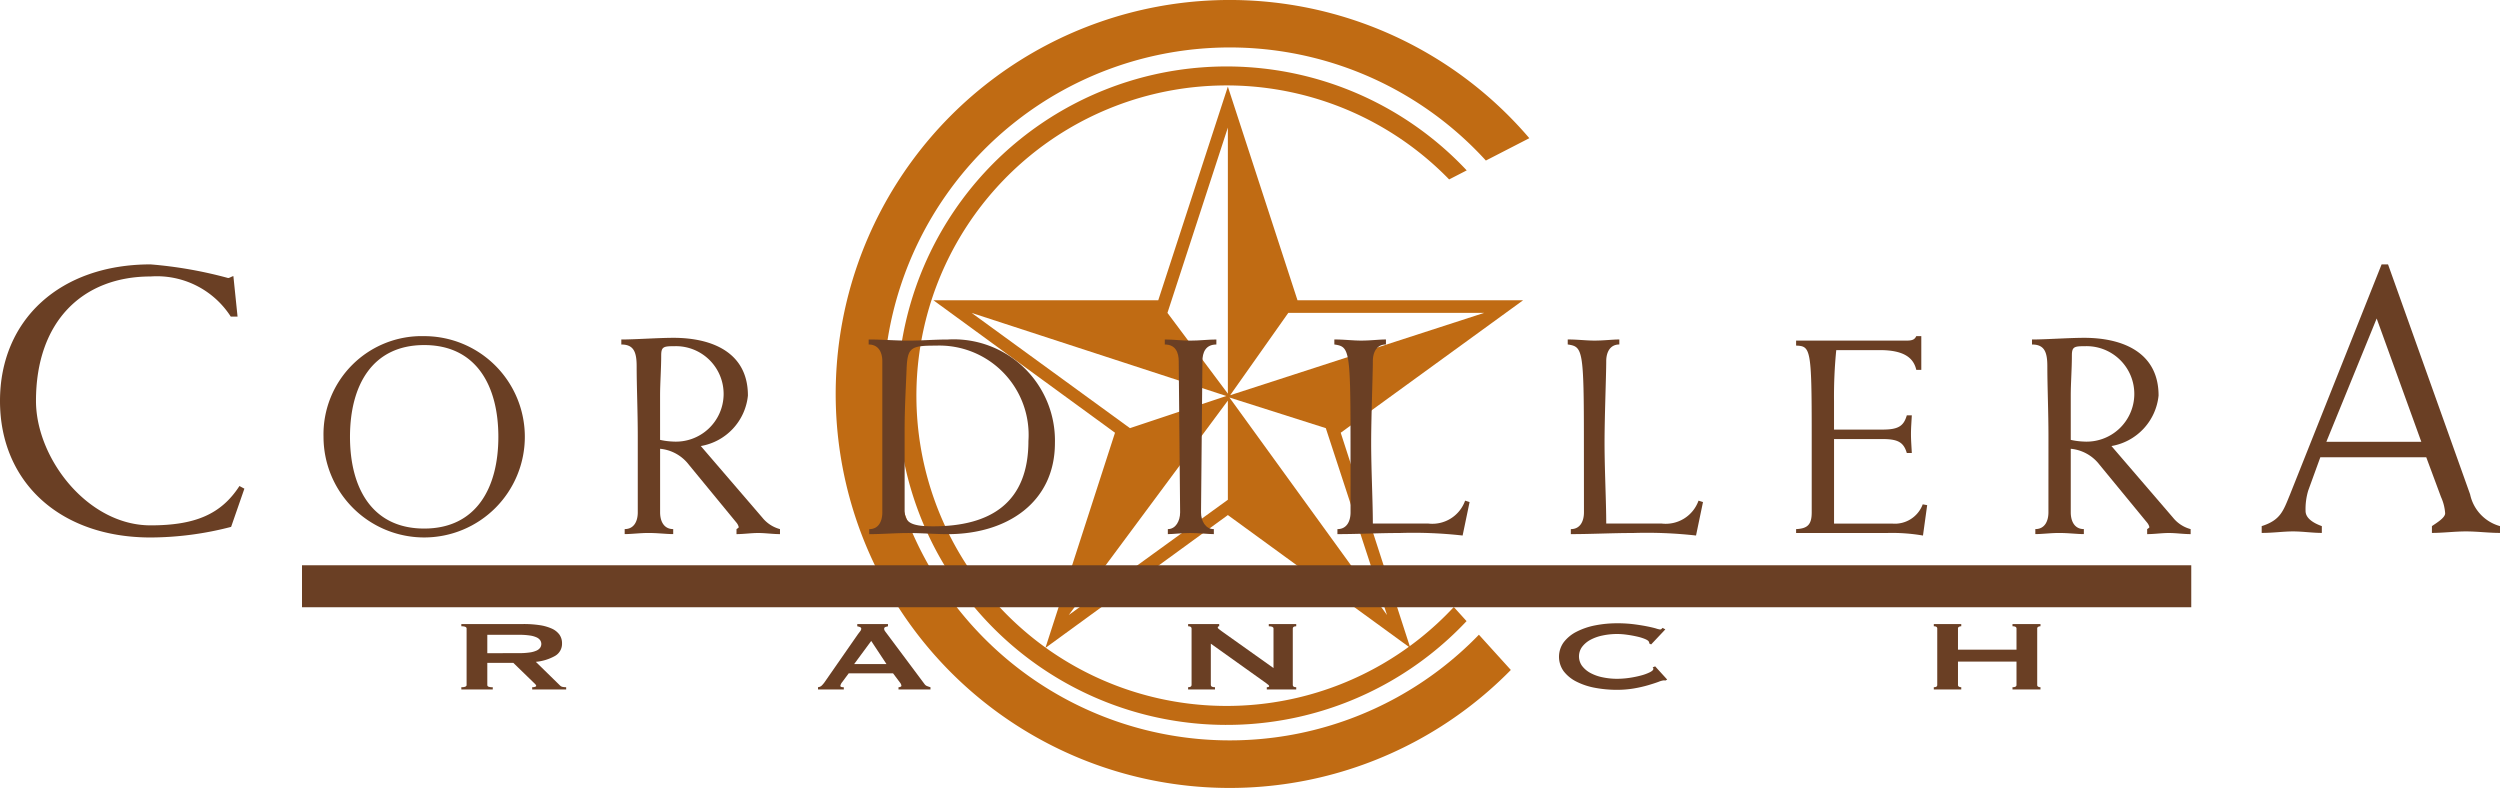 <?xml version="1.0" encoding="UTF-8"?> <svg xmlns="http://www.w3.org/2000/svg" width="89.338" height="28.159" viewBox="0 0 89.338 28.159"><defs><style>.a{fill:#c06b13;}.b{fill:#6a3f24;}.c{fill:none;stroke:#6a3f24;stroke-width:1.5px;}</style></defs><path class="a" d="M72.283,32.613a11.087,11.087,0,1,1-.167-15.28l.628-.323a11.765,11.765,0,1,0-.005,16.107Z" transform="translate(-20.331 -10.921)"></path><path class="a" d="M73.18,33.603a12.381,12.381,0,1,1,.249-16.945l1.553-.799a14.079,14.079,0,1,0-.661,19.003Z" transform="translate(-20.331 -10.921)"></path><path class="a" d="M74.761,21.65l-6.519,4.735,2.487,7.69-6.52-4.748-6.52,4.748,2.487-7.69L53.685,21.65h8.037L64.209,14.017,66.697,21.65ZM64.155,25.072l-9.103-2.969L60.71,26.221ZM64.209,28.78V25.236l-5.686,7.663Zm0-3.791V15.48L62.05,22.102Zm5.687,7.91L67.709,26.221l-3.444-1.095Zm3.471-10.797H66.368l-2.077,2.942Z" transform="translate(-20.331 -10.921)"></path><path class="b" d="M28.59,29.749a11.525,11.525,0,0,1-2.879.379c-3.23,0-5.38-1.973-5.38-4.879s2.149-4.88,5.38-4.88a15.155,15.155,0,0,1,2.771.487c.054,0,.122-.054.189-.068l.149,1.446h-.243a3.138,3.138,0,0,0-2.865-1.433c-2.419,0-4.095,1.595-4.095,4.447,0,2.041,1.838,4.447,4.095,4.447,1.608,0,2.528-.406,3.176-1.406l.176.095Z" transform="translate(-20.331 -10.921)"></path><path class="b" d="M35.489,22.933A3.597,3.597,0,1,1,31.892,26.53,3.51,3.51,0,0,1,35.489,22.933Zm0,6.876c1.863,0,2.651-1.455,2.651-3.278s-.787-3.279-2.651-3.279-2.651,1.455-2.651,3.279S33.626,29.809,35.489,29.809Z" transform="translate(-20.331 -10.921)"></path><path class="b" d="M43.122,26.53c0-.897-.04-1.804-.04-2.521,0-.518-.11-.777-.548-.777v-.179c.478,0,1.335-.06,1.863-.06,1.375,0,2.661.518,2.661,2.063a2.037,2.037,0,0,1-1.684,1.804l2.202,2.561a1.205,1.205,0,0,0,.628.408v.179c-.259,0-.518-.04-.777-.04s-.518.04-.777.04v-.179c.03-.02.08-.05.08-.07a.392.392,0,0,0-.08-.16l-1.704-2.073a1.468,1.468,0,0,0-1.026-.568v2.272c0,.309.13.598.468.598v.179c-.249,0-.548-.04-.887-.04-.299,0-.598.04-.847.04v-.179c.339,0,.468-.289.468-.598Zm.797.11a2.557,2.557,0,0,0,.458.06,1.706,1.706,0,1,0,.06-3.408c-.399,0-.478.02-.478.339,0,.459-.04.997-.04,1.425Z" transform="translate(-20.331 -10.921)"></path><path class="b" d="M51.861,23.83c0-.309-.13-.598-.488-.598v-.179c.488,0,.957.04,1.425.04s.937-.04,1.405-.04a3.618,3.618,0,0,1,3.826,3.697c0,2.133-1.724,3.259-3.826,3.259-.468,0-.937-.04-1.405-.04s-.937.04-1.405.04v-.179c.339,0,.468-.289.468-.598Zm.797,5.311c0,.428.179.588,1.016.588,2.063,0,3.408-.847,3.408-3.049a3.192,3.192,0,0,0-3.308-3.408c-.897,0-1.016.06-1.046.847-.03.718-.07,1.425-.07,2.142Z" transform="translate(-20.331 -10.921)"></path><path class="b" d="M63.798,23.232c-.389,0-.498.289-.498.598l-.05,5.401c0,.309.159.598.458.598v.179c-.209,0-.508-.04-.847-.04-.299,0-.598.04-.797.04v-.179c.279,0,.439-.289.439-.598l-.05-5.401c0-.309-.11-.598-.498-.598v-.179c.309,0,.608.04.907.04.339,0,.638-.04.937-.04Z" transform="translate(-20.331 -10.921)"></path><path class="b" d="M68.592,26.739c0-3.348-.04-3.428-.578-3.508v-.179c.359,0,.658.04.957.04.339,0,.638-.04.887-.04v.179c-.339,0-.468.289-.468.598,0,.478-.06,1.993-.06,2.91,0,.957.06,2.113.06,2.89H71.362a1.243,1.243,0,0,0,1.325-.817l.16.05-.249,1.196a15.78,15.78,0,0,0-2.252-.09c-.747,0-1.485.04-2.222.04v-.179c.339,0,.469-.289.469-.598Z" transform="translate(-20.331 -10.921)"></path><path class="b" d="M76.932,26.739c0-3.348-.04-3.428-.578-3.508v-.179c.359,0,.658.04.957.04.339,0,.638-.04.887-.04v.179c-.339,0-.468.289-.468.598,0,.478-.06,1.993-.06,2.91,0,.957.06,2.113.06,2.89h1.973a1.243,1.243,0,0,0,1.325-.817l.16.05-.249,1.196a15.779,15.779,0,0,0-2.252-.09c-.747,0-1.485.04-2.222.04v-.179c.339,0,.469-.289.469-.598Z" transform="translate(-20.331 -10.921)"></path><path class="b" d="M88.989,24.139H88.81c-.1-.448-.468-.707-1.305-.707H85.95a16.896,16.896,0,0,0-.08,1.833v1.007h1.744c.558,0,.747-.13.857-.508h.179c-.01.209-.03.438-.03.668s.02.458.03.677h-.179c-.11-.369-.299-.498-.857-.498H85.871v3.02h2.073a1.061,1.061,0,0,0,1.096-.688l.159.03-.15,1.086a6.45,6.45,0,0,0-1.325-.09H84.515v-.14c.408-.02.558-.159.558-.598V26.46c0-3.089-.04-3.169-.558-3.189v-.179h3.966c.219,0,.279-.06.329-.159h.179Z" transform="translate(-20.331 -10.921)"></path><path class="b" d="M93.533,26.53c0-.897-.04-1.804-.04-2.521,0-.518-.11-.777-.548-.777v-.179c.478,0,1.335-.06,1.863-.06,1.375,0,2.66.518,2.66,2.063a2.037,2.037,0,0,1-1.684,1.804l2.202,2.561a1.205,1.205,0,0,0,.628.408v.179c-.259,0-.518-.04-.777-.04s-.518.04-.777.04v-.179c.03-.02.08-.05.08-.07a.391.391,0,0,0-.08-.16l-1.704-2.073a1.467,1.467,0,0,0-1.026-.568v2.272c0,.309.13.598.468.598v.179c-.249,0-.548-.04-.887-.04-.299,0-.598.04-.847.04v-.179c.339,0,.468-.289.468-.598Zm.797.11a2.558,2.558,0,0,0,.458.06,1.706,1.706,0,1,0,.06-3.408c-.399,0-.478.02-.478.339,0,.459-.04.997-.04,1.425Z" transform="translate(-20.331 -10.921)"></path><path class="b" d="M103.248,27.262l-.432,1.189a2.282,2.282,0,0,0-.095.73c0,.243.243.419.581.541v.243c-.338,0-.689-.054-1.027-.054-.352,0-.703.054-1.122.054v-.243c.676-.216.77-.541,1.014-1.135l3.271-8.218h.23l2.933,8.218a1.499,1.499,0,0,0,1.068,1.135v.243c-.406,0-.811-.054-1.217-.054s-.811.054-1.216.054v-.243c.176-.122.473-.297.473-.46a1.682,1.682,0,0,0-.148-.581l-.527-1.419Zm.216-.554h3.393l-1.595-4.406Z" transform="translate(-20.331 -10.921)"></path><path class="b" d="M39.038,33.221a3.821,3.821,0,0,1,.565.038,1.669,1.669,0,0,1,.435.12.696.696,0,0,1,.279.213.528.528,0,0,1,.098.322.497.497,0,0,1-.254.449,1.722,1.722,0,0,1-.682.209l.863.844a.185.185,0,0,0,.107.054.804.804,0,0,0,.114.009v.08H39.349v-.08a.308.308,0,0,0,.101-.014c.028-.009.042-.02.042-.035a.079.079,0,0,0-.026-.051c-.017-.02-.043-.046-.078-.078l-.714-.693h-.929v.791a.066.066,0,0,0,.043.061.411.411,0,0,0,.152.019v.08h-1.123v-.08c.126,0,.188-.026.188-.08V33.381c0-.053-.062-.08-.188-.08v-.08Zm-.169,1.04a2.545,2.545,0,0,0,.39-.024.874.874,0,0,0,.247-.068.32.32,0,0,0,.13-.104.241.241,0,0,0,0-.263.319.319,0,0,0-.13-.104.877.877,0,0,0-.247-.068,2.545,2.545,0,0,0-.39-.024H37.745v.657Z" transform="translate(-20.331 -10.921)"></path><path class="b" d="M49.562,35.478a.215.215,0,0,0,.133-.058A.902.902,0,0,0,49.79,35.31l1.201-1.728c.03-.038.057-.074.081-.106a.152.152,0,0,0,.036-.085.062.062,0,0,0-.045-.061.443.443,0,0,0-.097-.027v-.08h1.097v.08a.763.763,0,0,0-.091.024.063.063,0,0,0-.045.064.129.129,0,0,0,.022.071c.015.024.038.055.068.094l1.351,1.809a.194.194,0,0,0,.087.071c.037.015.079.029.127.044v.08H52.439v-.08a.188.188,0,0,0,.065-.014c.026-.009.039-.021.039-.04a.222.222,0,0,0-.052-.115l-.247-.329H50.66l-.234.316a.293.293,0,0,0-.065.133c0,.032.041.049.124.049v.08h-.922Zm2.448-.826-.546-.827-.61.827Z" transform="translate(-20.331 -10.921)"></path><path class="b" d="M62.789,35.478c.082,0,.123-.026.123-.08V33.381c0-.053-.042-.08-.123-.08v-.08h1.11v.08c-.035,0-.052.015-.052.045,0,.023.043.065.13.124L65.84,34.794v-1.413c0-.053-.056-.08-.169-.08v-.08h.981v.08c-.082,0-.123.027-.123.08v2.018c0,.054.041.08.123.08v.08H65.6v-.08c.056,0,.085-.014.085-.04q0-.031-.104-.103L63.6,33.923v1.476c0,.054.05.08.149.08v.08h-.961Z" transform="translate(-20.331 -10.921)"></path><path class="b" d="M79.853,35.238a.207.207,0,0,1-.036-.002c-.011-.001-.022-.002-.035-.002a.792.792,0,0,0-.185.053c-.097.036-.221.076-.37.12a4.433,4.433,0,0,1-.51.116,3.566,3.566,0,0,1-.597.049,4.27,4.27,0,0,1-.786-.071,2.462,2.462,0,0,1-.665-.22,1.327,1.327,0,0,1-.458-.371.882.882,0,0,1,0-1.038,1.338,1.338,0,0,1,.458-.376,2.499,2.499,0,0,1,.665-.227,4.029,4.029,0,0,1,.786-.075,4.677,4.677,0,0,1,.601.035c.18.024.336.049.471.076s.24.052.318.075a.801.801,0,0,0,.143.036.075.075,0,0,0,.055-.022c.016-.015.027-.026.036-.036l.098.054-.507.538-.064-.031a.14.14,0,0,0-.004-.027.17.17,0,0,0-.01-.03c-.009-.033-.052-.066-.13-.101a1.647,1.647,0,0,0-.289-.091c-.114-.026-.235-.049-.363-.066a2.483,2.483,0,0,0-.354-.027,2.534,2.534,0,0,0-.523.054,1.588,1.588,0,0,0-.435.155.928.928,0,0,0-.296.251.58.58,0,0,0,0,.681.93.93,0,0,0,.296.251,1.559,1.559,0,0,0,.435.155,2.534,2.534,0,0,0,.523.054,3.122,3.122,0,0,0,.435-.033,3.624,3.624,0,0,0,.416-.085,1.673,1.673,0,0,0,.315-.115c.085-.043.127-.084.127-.122a.067.067,0,0,0-.026-.054l.091-.035.429.471Z" transform="translate(-20.331 -10.921)"></path><path class="b" d="M92.391,33.381c0-.053-.048-.08-.143-.08v-.08h1v.08a.162.162,0,0,0-.082.02.064.064,0,0,0-.035.06v2.018a.066.066,0,0,0,.035.061.172.172,0,0,0,.082.019v.08h-1v-.08c.095,0,.143-.026.143-.08v-.835H90.3v.835a.066.066,0,0,0,.036.061.169.169,0,0,0,.081.019v.08h-.981v-.08c.082,0,.123-.026.123-.08V33.381c0-.053-.041-.08-.123-.08v-.08h.981v.08a.159.159,0,0,0-.081.02.063.063,0,0,0-.036.06v.756h2.091Z" transform="translate(-20.331 -10.921)"></path><line class="c" x1="10.792" y1="20.95" x2="78.305" y2="20.95"></line></svg> 